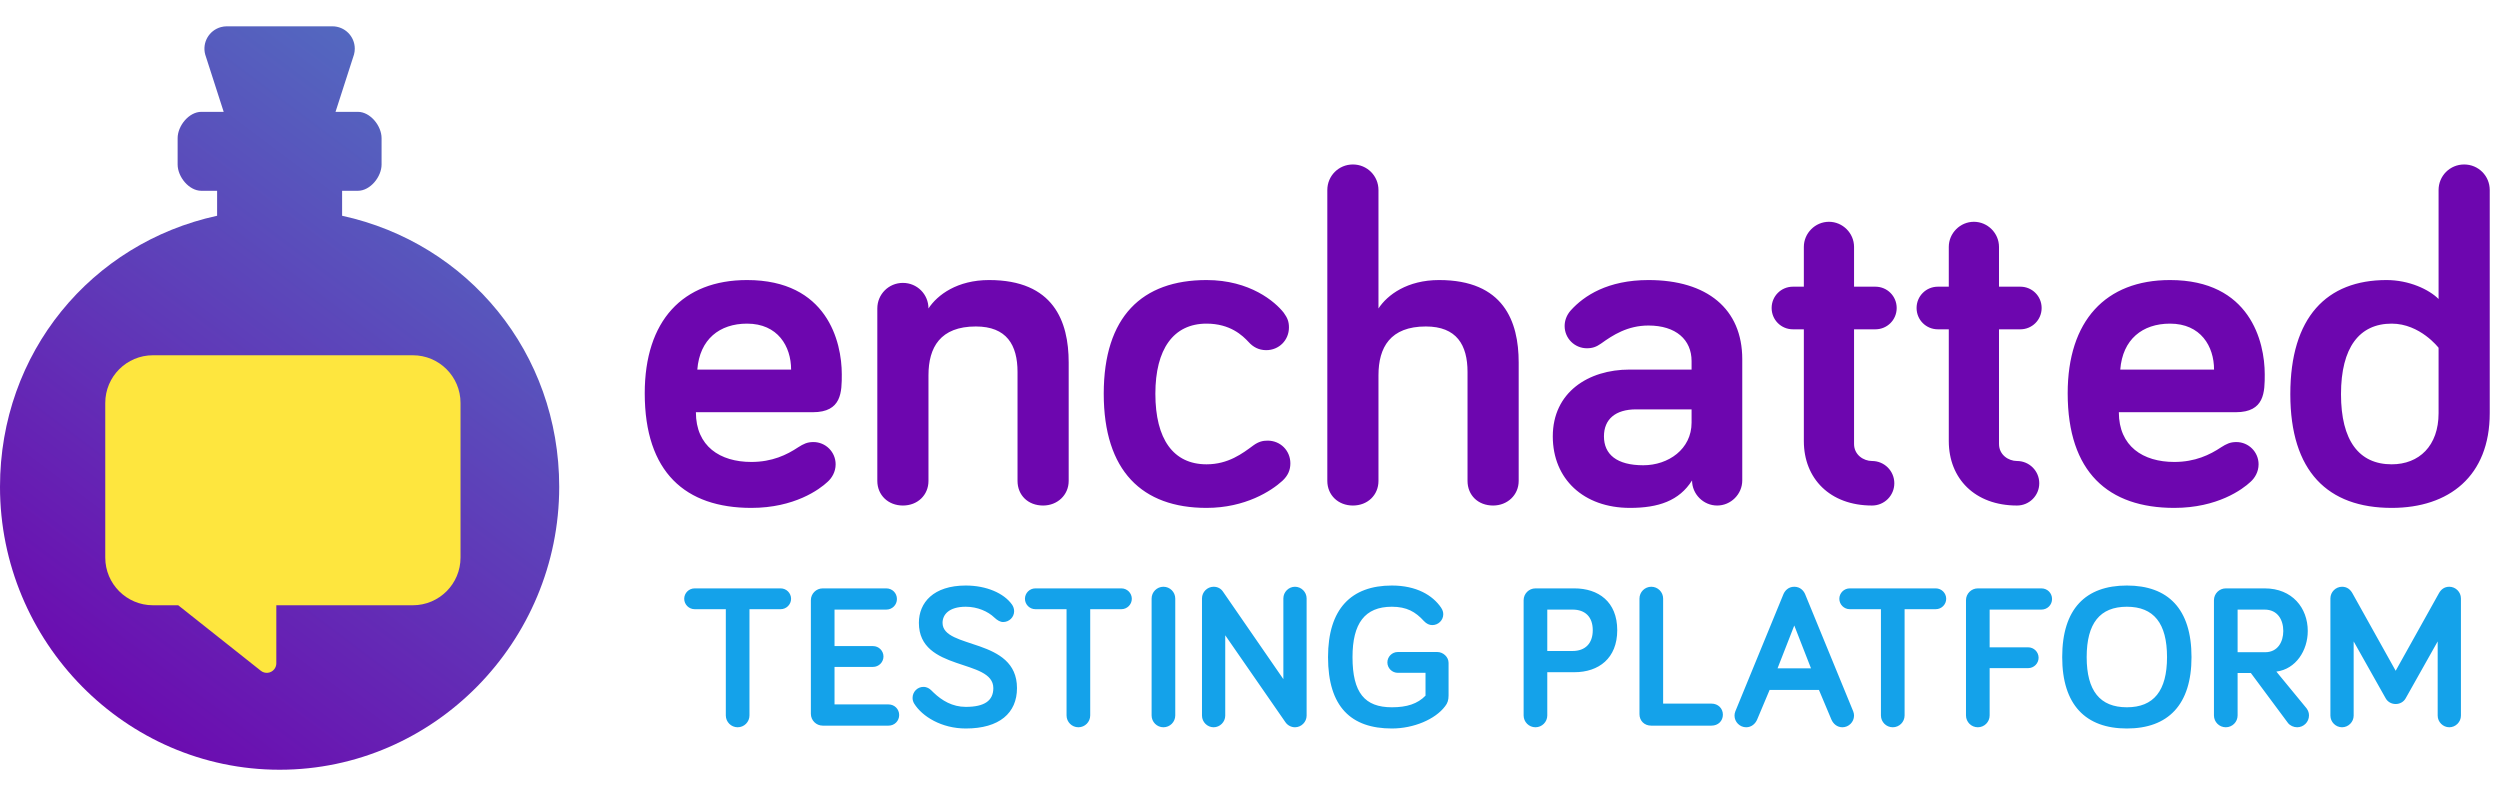 <?xml version="1.0" encoding="UTF-8"?>
<svg width="380px" height="120px" viewBox="0 0 380 120" version="1.1" xmlns="http://www.w3.org/2000/svg" xmlns:xlink="http://www.w3.org/1999/xlink">
    <!-- Generator: Sketch 60 (88103) - https://sketch.com -->
    <title>Logo Full/Enchatted_TP_Logo_Large_Light_Horizontal</title>
    <desc>Created with Sketch.</desc>
    <defs>
        <linearGradient x1="21.709%" y1="100%" x2="78.291%" y2="0%" id="linearGradient-1">
            <stop stop-color="#6D06AF" offset="0%"></stop>
            <stop stop-color="#5170C1" offset="100%"></stop>
        </linearGradient>
    </defs>
    <g id="Logo-Full/Enchatted_TP_Logo_Large_Light_Horizontal" stroke="none" stroke-width="1" fill="none" fill-rule="evenodd">
        <g id="Elements/Logomark_Light" transform="translate(0, 4)">
            <g id="Group-4-Copy-2">
                <path d="M52,25 L52,28.795 C71.116,32.958 85,49.597 85,70 C85,93.521 65.972,113 42.5,113 C19.028,113 0,93.521 0,70 C0,49.597 13.884,32.958 33,28.795 L33,25 L30.6,25 C28.722,25 27,22.878 27,21 L27,17 C27,15.122 28.722,13 30.6,13 L34,13 L31.192,4.287 C30.702,2.474 31.774,0.608 33.587,0.118 C33.876,0.04 34.175,2.13162821e-14 34.474,2.13162821e-14 L50.526,2.13162821e-14 C52.404,2.13162821e-14 53.926,1.522 53.926,3.4 C53.926,3.7 53.886,3.998 53.808,4.287 L51,13 L54.4,13 C56.278,13 58,15.122 58,17 L58,21 C58,22.878 56.278,25 54.4,25 L52,25 Z" id="Flask" fill="url(#linearGradient-1)" fill-rule="nonzero"></path>
                <path d="M70,57.248 L70,80.752 C70,84.755 66.755,88 62.752,88 L42,88 L42,96.824 C42,97.151 41.889,97.469 41.686,97.725 C41.189,98.352 40.277,98.457 39.65,97.96 L27.088,88 L23.248,88 C19.245,88 16,84.755 16,80.752 L16,57.248 C16,53.245 19.245,50 23.248,50 L62.752,50 C66.755,50 70,53.245 70,57.248 Z" id="Bubble" fill="#FEE63E" fill-rule="nonzero"></path>
            </g>
        </g>
        <g id="Elements/Wordmark" transform="translate(94, 19)" fill="#6D06AF">
            <path d="M4,40.776 C4,29.76 9.76,23.568 19.552,23.568 C31.72,23.568 33.952,32.928 33.952,37.896 C33.952,40.56 33.952,43.656 29.56,43.656 L11.776,43.656 C11.776,48.84 15.448,51.216 20.2,51.216 C23.368,51.216 25.6,50.136 27.328,48.984 C28.12,48.48 28.696,48.192 29.632,48.192 C31.504,48.192 33.016,49.704 33.016,51.576 C33.016,52.728 32.44,53.664 31.792,54.24 C30.568,55.392 26.752,58.2 20.2,58.2 C10.192,58.2 4,52.8 4,40.776 Z M19.552,30.192 C15.376,30.192 12.352,32.568 11.992,37.176 L26.248,37.176 C26.248,33.648 24.232,30.192 19.552,30.192 Z M56.344,23.568 C66.136,23.568 68.44,29.832 68.44,36.096 L68.44,54.096 C68.44,56.256 66.712,57.84 64.552,57.84 C62.248,57.84 60.664,56.256 60.664,54.096 L60.664,37.536 C60.664,33.432 59.008,30.624 54.328,30.624 C48.928,30.624 47.128,33.792 47.128,38.04 L47.128,54.096 C47.128,56.256 45.472,57.84 43.24,57.84 C41.008,57.84 39.352,56.256 39.352,54.096 L39.352,27.888 C39.352,25.728 41.08,24 43.24,24 C45.4,24 47.128,25.728 47.128,27.888 C48.496,25.8 51.52,23.568 56.344,23.568 Z M73.768,40.848 C73.768,29.112 79.6,23.568 89.392,23.568 C96.016,23.568 99.832,26.88 101.128,28.536 C101.704,29.328 101.92,29.904 101.92,30.768 C101.92,32.712 100.408,34.224 98.464,34.224 C97.312,34.224 96.448,33.72 95.8,33 C94.864,31.992 92.992,30.192 89.392,30.192 C84.352,30.192 81.616,34.08 81.616,40.848 C81.616,47.76 84.352,51.576 89.392,51.576 C92.704,51.576 94.864,49.92 96.52,48.696 C97.312,48.12 97.96,47.976 98.68,47.976 C100.624,47.976 102.136,49.488 102.136,51.432 C102.136,52.44 101.776,53.304 100.912,54.096 C99.256,55.608 95.296,58.2 89.392,58.2 C79.6,58.2 73.768,52.584 73.768,40.848 Z M115.528,9.888 L115.528,27.888 C116.896,25.8 119.92,23.568 124.744,23.568 C134.536,23.568 136.84,29.832 136.84,36.096 L136.84,54.096 C136.84,56.256 135.112,57.84 132.952,57.84 C130.648,57.84 129.064,56.256 129.064,54.096 L129.064,37.536 C129.064,33.432 127.408,30.624 122.728,30.624 C117.328,30.624 115.528,33.792 115.528,38.04 L115.528,54.096 C115.528,56.256 113.872,57.84 111.64,57.84 C109.408,57.84 107.752,56.256 107.752,54.096 L107.752,9.888 C107.752,7.728 109.48,6 111.64,6 C113.8,6 115.528,7.728 115.528,9.888 Z M156.568,30.48 C153.4,30.48 151.168,31.92 149.368,33.216 C148.648,33.72 148.072,33.936 147.208,33.936 C145.336,33.936 143.824,32.424 143.824,30.552 C143.824,29.76 144.112,28.896 144.76,28.176 C146.776,25.944 150.376,23.568 156.568,23.568 C165.496,23.568 170.824,27.96 170.824,35.592 L170.824,54.024 C170.824,56.112 169.096,57.84 167.008,57.84 C164.92,57.84 163.192,56.112 163.192,54.024 C161.248,57.12 158.08,58.2 153.76,58.2 C146.704,58.2 142.024,53.808 142.024,47.328 C142.024,40.632 147.424,37.176 153.688,37.176 L163.12,37.176 L163.12,35.88 C163.12,32.64 160.744,30.48 156.568,30.48 Z M155.776,51.72 C159.592,51.72 163.12,49.272 163.12,45.24 L163.12,43.224 L154.696,43.224 C151.528,43.224 149.8,44.736 149.8,47.328 C149.8,50.064 151.744,51.72 155.776,51.72 Z M180.184,24.576 L180.184,18.528 C180.184,16.44 181.912,14.712 184,14.712 C186.088,14.712 187.816,16.44 187.816,18.528 L187.816,24.576 L191.056,24.576 C192.856,24.576 194.296,26.016 194.296,27.816 C194.296,29.616 192.856,31.056 191.056,31.056 L187.816,31.056 L187.816,48.48 C187.816,50.136 189.256,51.072 190.552,51.072 C192.424,51.072 193.936,52.584 193.936,54.456 C193.936,56.328 192.424,57.84 190.552,57.84 C184.144,57.84 180.184,53.736 180.184,48.048 L180.184,31.056 L178.528,31.056 C176.728,31.056 175.288,29.616 175.288,27.816 C175.288,26.016 176.728,24.576 178.528,24.576 L180.184,24.576 Z M202.216,24.576 L202.216,18.528 C202.216,16.44 203.944,14.712 206.032,14.712 C208.12,14.712 209.848,16.44 209.848,18.528 L209.848,24.576 L213.088,24.576 C214.888,24.576 216.328,26.016 216.328,27.816 C216.328,29.616 214.888,31.056 213.088,31.056 L209.848,31.056 L209.848,48.48 C209.848,50.136 211.288,51.072 212.584,51.072 C214.456,51.072 215.968,52.584 215.968,54.456 C215.968,56.328 214.456,57.84 212.584,57.84 C206.176,57.84 202.216,53.736 202.216,48.048 L202.216,31.056 L200.56,31.056 C198.76,31.056 197.32,29.616 197.32,27.816 C197.32,26.016 198.76,24.576 200.56,24.576 L202.216,24.576 Z M220.288,40.776 C220.288,29.76 226.048,23.568 235.84,23.568 C248.008,23.568 250.24,32.928 250.24,37.896 C250.24,40.56 250.24,43.656 245.848,43.656 L228.064,43.656 C228.064,48.84 231.736,51.216 236.488,51.216 C239.656,51.216 241.888,50.136 243.616,48.984 C244.408,48.48 244.984,48.192 245.92,48.192 C247.792,48.192 249.304,49.704 249.304,51.576 C249.304,52.728 248.728,53.664 248.08,54.24 C246.856,55.392 243.04,58.2 236.488,58.2 C226.48,58.2 220.288,52.8 220.288,40.776 Z M235.84,30.192 C231.664,30.192 228.64,32.568 228.28,37.176 L242.536,37.176 C242.536,33.648 240.52,30.192 235.84,30.192 Z M276.664,43.8 L276.664,33.864 C276.664,33.864 273.856,30.192 269.536,30.192 C264.64,30.192 261.832,33.792 261.832,40.92 C261.832,47.976 264.568,51.576 269.536,51.576 C273.712,51.576 276.664,48.768 276.664,43.8 Z M268.744,23.568 C272.2,23.568 275.224,25.008 276.664,26.448 L276.664,9.888 C276.664,7.728 278.392,6 280.552,6 C282.712,6 284.44,7.728 284.44,9.888 L284.44,43.8 C284.44,53.376 278.248,58.2 269.536,58.2 C259.816,58.2 254.128,52.656 254.128,40.92 C254.128,29.184 259.672,23.568 268.744,23.568 Z" id="enchatted"></path>
        </g>
        <g id="Elements/TestingPlatform_Horizontal" transform="translate(94, 83)" fill="#14A2EA" fill-rule="nonzero">
            <path d="M24.663,9.596 C25.531,9.596 26.244,8.883 26.244,8.015 C26.244,7.147 25.531,6.434 24.663,6.434 L11.581,6.434 C10.713,6.434 10,7.147 10,8.015 C10,8.883 10.713,9.596 11.581,9.596 L16.324,9.596 L16.324,25.747 C16.324,26.739 17.13,27.545 18.122,27.545 C19.114,27.545 19.92,26.739 19.92,25.747 L19.92,9.596 L24.663,9.596 Z M32.848,9.658 L40.722,9.658 C41.621,9.658 42.334,8.945 42.334,8.046 C42.334,7.147 41.621,6.434 40.722,6.434 L31.05,6.434 C30.058,6.434 29.252,7.24 29.252,8.232 L29.252,25.499 C29.252,26.491 30.058,27.297 31.05,27.297 L41.063,27.297 C41.962,27.297 42.675,26.584 42.675,25.685 C42.675,24.786 41.962,24.073 41.063,24.073 L32.848,24.073 L32.848,18.369 L38.707,18.369 C39.575,18.369 40.288,17.656 40.288,16.788 C40.288,15.92 39.575,15.207 38.707,15.207 L32.848,15.207 L32.848,9.658 Z M57.141,10.867 C57.606,11.301 58.04,11.549 58.474,11.549 C59.404,11.549 60.148,10.805 60.148,9.906 C60.148,9.534 60.024,9.193 59.838,8.914 C58.598,7.147 55.901,6 52.801,6 C47.872,6 45.671,8.604 45.671,11.673 C45.671,19.144 56.986,17.067 56.986,21.593 C56.986,23.515 55.622,24.445 52.801,24.445 C50.764,24.445 49.177,23.489 47.905,22.273 L47.54,21.916 C47.262,21.656 46.911,21.407 46.353,21.407 C45.454,21.407 44.71,22.151 44.71,23.081 C44.71,23.391 44.803,23.701 44.958,23.949 C46.167,25.902 49.112,27.731 52.801,27.731 C57.916,27.731 60.582,25.375 60.582,21.593 C60.582,13.843 49.267,15.734 49.267,11.673 C49.267,10.433 50.228,9.224 52.801,9.224 C54.568,9.224 56.18,9.937 57.141,10.867 Z M76.455,9.596 C77.323,9.596 78.036,8.883 78.036,8.015 C78.036,7.147 77.323,6.434 76.455,6.434 L63.373,6.434 C62.505,6.434 61.792,7.147 61.792,8.015 C61.792,8.883 62.505,9.596 63.373,9.596 L68.116,9.596 L68.116,25.747 C68.116,26.739 68.922,27.545 69.914,27.545 C70.906,27.545 71.712,26.739 71.712,25.747 L71.712,9.596 L76.455,9.596 Z M84.64,7.984 C84.64,6.992 83.834,6.186 82.842,6.186 C81.85,6.186 81.044,6.992 81.044,7.984 L81.044,25.747 C81.044,26.739 81.85,27.545 82.842,27.545 C83.834,27.545 84.64,26.739 84.64,25.747 L84.64,7.984 Z M102.838,6.186 C101.877,6.186 101.071,6.992 101.071,7.953 L101.071,20.229 L91.895,6.93 C91.585,6.465 91.089,6.186 90.469,6.186 C89.508,6.186 88.702,6.992 88.702,7.953 L88.702,25.778 C88.702,26.739 89.508,27.545 90.469,27.545 C91.43,27.545 92.236,26.739 92.236,25.778 L92.236,13.564 L101.381,26.77 C101.691,27.235 102.249,27.545 102.838,27.545 C103.799,27.545 104.605,26.739 104.605,25.778 L104.605,7.953 C104.605,6.992 103.799,6.186 102.838,6.186 Z M122.679,22.74 C121.47,23.98 119.858,24.507 117.564,24.507 C113.441,24.507 111.581,22.306 111.581,16.881 C111.581,11.766 113.441,9.224 117.564,9.224 C119.827,9.224 121.16,9.999 122.431,11.394 C122.834,11.828 123.268,12.014 123.702,12.014 C124.632,12.014 125.376,11.27 125.376,10.371 C125.376,10.03 125.283,9.72 125.035,9.348 C123.764,7.488 121.315,6 117.564,6 C111.395,6 107.861,9.534 107.861,16.881 C107.861,24.476 111.395,27.731 117.564,27.731 C120.881,27.731 124.167,26.336 125.655,24.352 C126.027,23.887 126.182,23.422 126.182,22.709 L126.182,17.749 C126.182,16.85 125.345,16.106 124.477,16.106 L118.463,16.106 C117.595,16.106 116.882,16.819 116.882,17.687 C116.882,18.555 117.595,19.268 118.463,19.268 L122.679,19.268 L122.679,22.74 Z M145.31,19.175 C148.999,19.175 151.82,17.067 151.82,12.789 C151.82,8.449 148.937,6.434 145.31,6.434 L139.389,6.434 C138.397,6.434 137.591,7.24 137.591,8.232 L137.591,25.747 C137.591,26.739 138.397,27.545 139.389,27.545 C140.381,27.545 141.187,26.739 141.187,25.747 L141.187,19.175 L145.31,19.175 Z M145.031,9.658 C146.922,9.658 148.1,10.743 148.1,12.789 C148.1,14.804 146.953,15.951 145.031,15.951 L141.187,15.951 L141.187,9.658 L145.031,9.658 Z M158.796,23.949 L158.796,7.984 C158.796,6.992 157.99,6.186 156.998,6.186 C156.006,6.186 155.2,6.992 155.2,7.984 L155.2,25.561 C155.2,26.553 155.944,27.297 156.967,27.297 L166.143,27.297 C167.166,27.297 167.879,26.584 167.879,25.623 C167.879,24.693 167.166,23.949 166.143,23.949 L158.796,23.949 Z M181.272,18.586 L176.188,18.586 L178.73,12.076 L181.272,18.586 Z M182.481,21.872 L184.372,26.367 C184.651,27.018 185.24,27.545 186.046,27.545 C187.007,27.545 187.813,26.739 187.813,25.778 C187.813,25.592 187.782,25.344 187.689,25.127 L180.373,7.302 C180.187,6.868 179.691,6.186 178.73,6.186 C177.769,6.186 177.273,6.868 177.087,7.302 L169.771,25.127 C169.678,25.344 169.647,25.592 169.647,25.778 C169.647,26.739 170.453,27.545 171.414,27.545 C172.22,27.545 172.809,27.018 173.088,26.367 L174.979,21.872 L182.481,21.872 Z M200.241,9.596 C201.109,9.596 201.822,8.883 201.822,8.015 C201.822,7.147 201.109,6.434 200.241,6.434 L187.159,6.434 C186.291,6.434 185.578,7.147 185.578,8.015 C185.578,8.883 186.291,9.596 187.159,9.596 L191.902,9.596 L191.902,25.747 C191.902,26.739 192.708,27.545 193.7,27.545 C194.692,27.545 195.498,26.739 195.498,25.747 L195.498,9.596 L200.241,9.596 Z M208.426,18.555 L214.285,18.555 C215.153,18.555 215.866,17.842 215.866,16.974 C215.866,16.106 215.153,15.393 214.285,15.393 L208.426,15.393 L208.426,9.658 L216.3,9.658 C217.199,9.658 217.912,8.945 217.912,8.046 C217.912,7.147 217.199,6.434 216.3,6.434 L206.628,6.434 C205.636,6.434 204.83,7.24 204.83,8.232 L204.83,25.747 C204.83,26.739 205.636,27.545 206.628,27.545 C207.62,27.545 208.426,26.739 208.426,25.747 L208.426,18.555 Z M229.282,27.731 C235.544,27.731 239.109,24.135 239.109,16.881 C239.109,9.534 235.544,6 229.282,6 C223.02,6 219.455,9.534 219.455,16.881 C219.455,24.135 223.02,27.731 229.282,27.731 Z M229.282,9.224 C233.374,9.224 235.389,11.735 235.389,16.881 C235.389,21.996 233.374,24.507 229.282,24.507 C225.19,24.507 223.175,21.996 223.175,16.881 C223.175,11.735 225.19,9.224 229.282,9.224 Z M248.131,19.299 L253.773,26.894 C254.083,27.297 254.641,27.545 255.168,27.545 C256.16,27.545 256.966,26.739 256.966,25.747 C256.966,25.406 256.873,25.034 256.594,24.662 L252.006,19.082 C254.982,18.71 256.78,15.858 256.78,12.913 C256.78,9.41 254.424,6.434 250.239,6.434 L244.318,6.434 C243.326,6.434 242.52,7.24 242.52,8.232 L242.52,25.747 C242.52,26.739 243.326,27.545 244.318,27.545 C245.31,27.545 246.116,26.739 246.116,25.747 L246.116,19.299 L248.131,19.299 Z M250.208,9.658 C252.223,9.658 253.06,11.239 253.06,12.913 C253.06,14.556 252.223,16.137 250.301,16.137 L246.116,16.137 L246.116,9.658 L250.208,9.658 Z M270.142,24.011 C269.522,24.011 268.933,23.701 268.623,23.143 L263.756,14.494 L263.756,25.778 C263.756,26.739 262.95,27.545 261.989,27.545 C261.028,27.545 260.222,26.739 260.222,25.778 L260.222,7.953 C260.222,6.992 261.028,6.186 261.989,6.186 C262.764,6.186 263.26,6.62 263.57,7.178 L270.142,18.958 L276.714,7.178 C277.024,6.62 277.52,6.186 278.295,6.186 C279.256,6.186 280.062,6.992 280.062,7.953 L280.062,25.778 C280.062,26.739 279.256,27.545 278.295,27.545 C277.334,27.545 276.528,26.739 276.528,25.778 L276.528,14.494 L271.661,23.143 C271.351,23.701 270.762,24.011 270.142,24.011 Z" id="TESTINGPLATFORM"></path>
        </g>
    </g>
</svg>